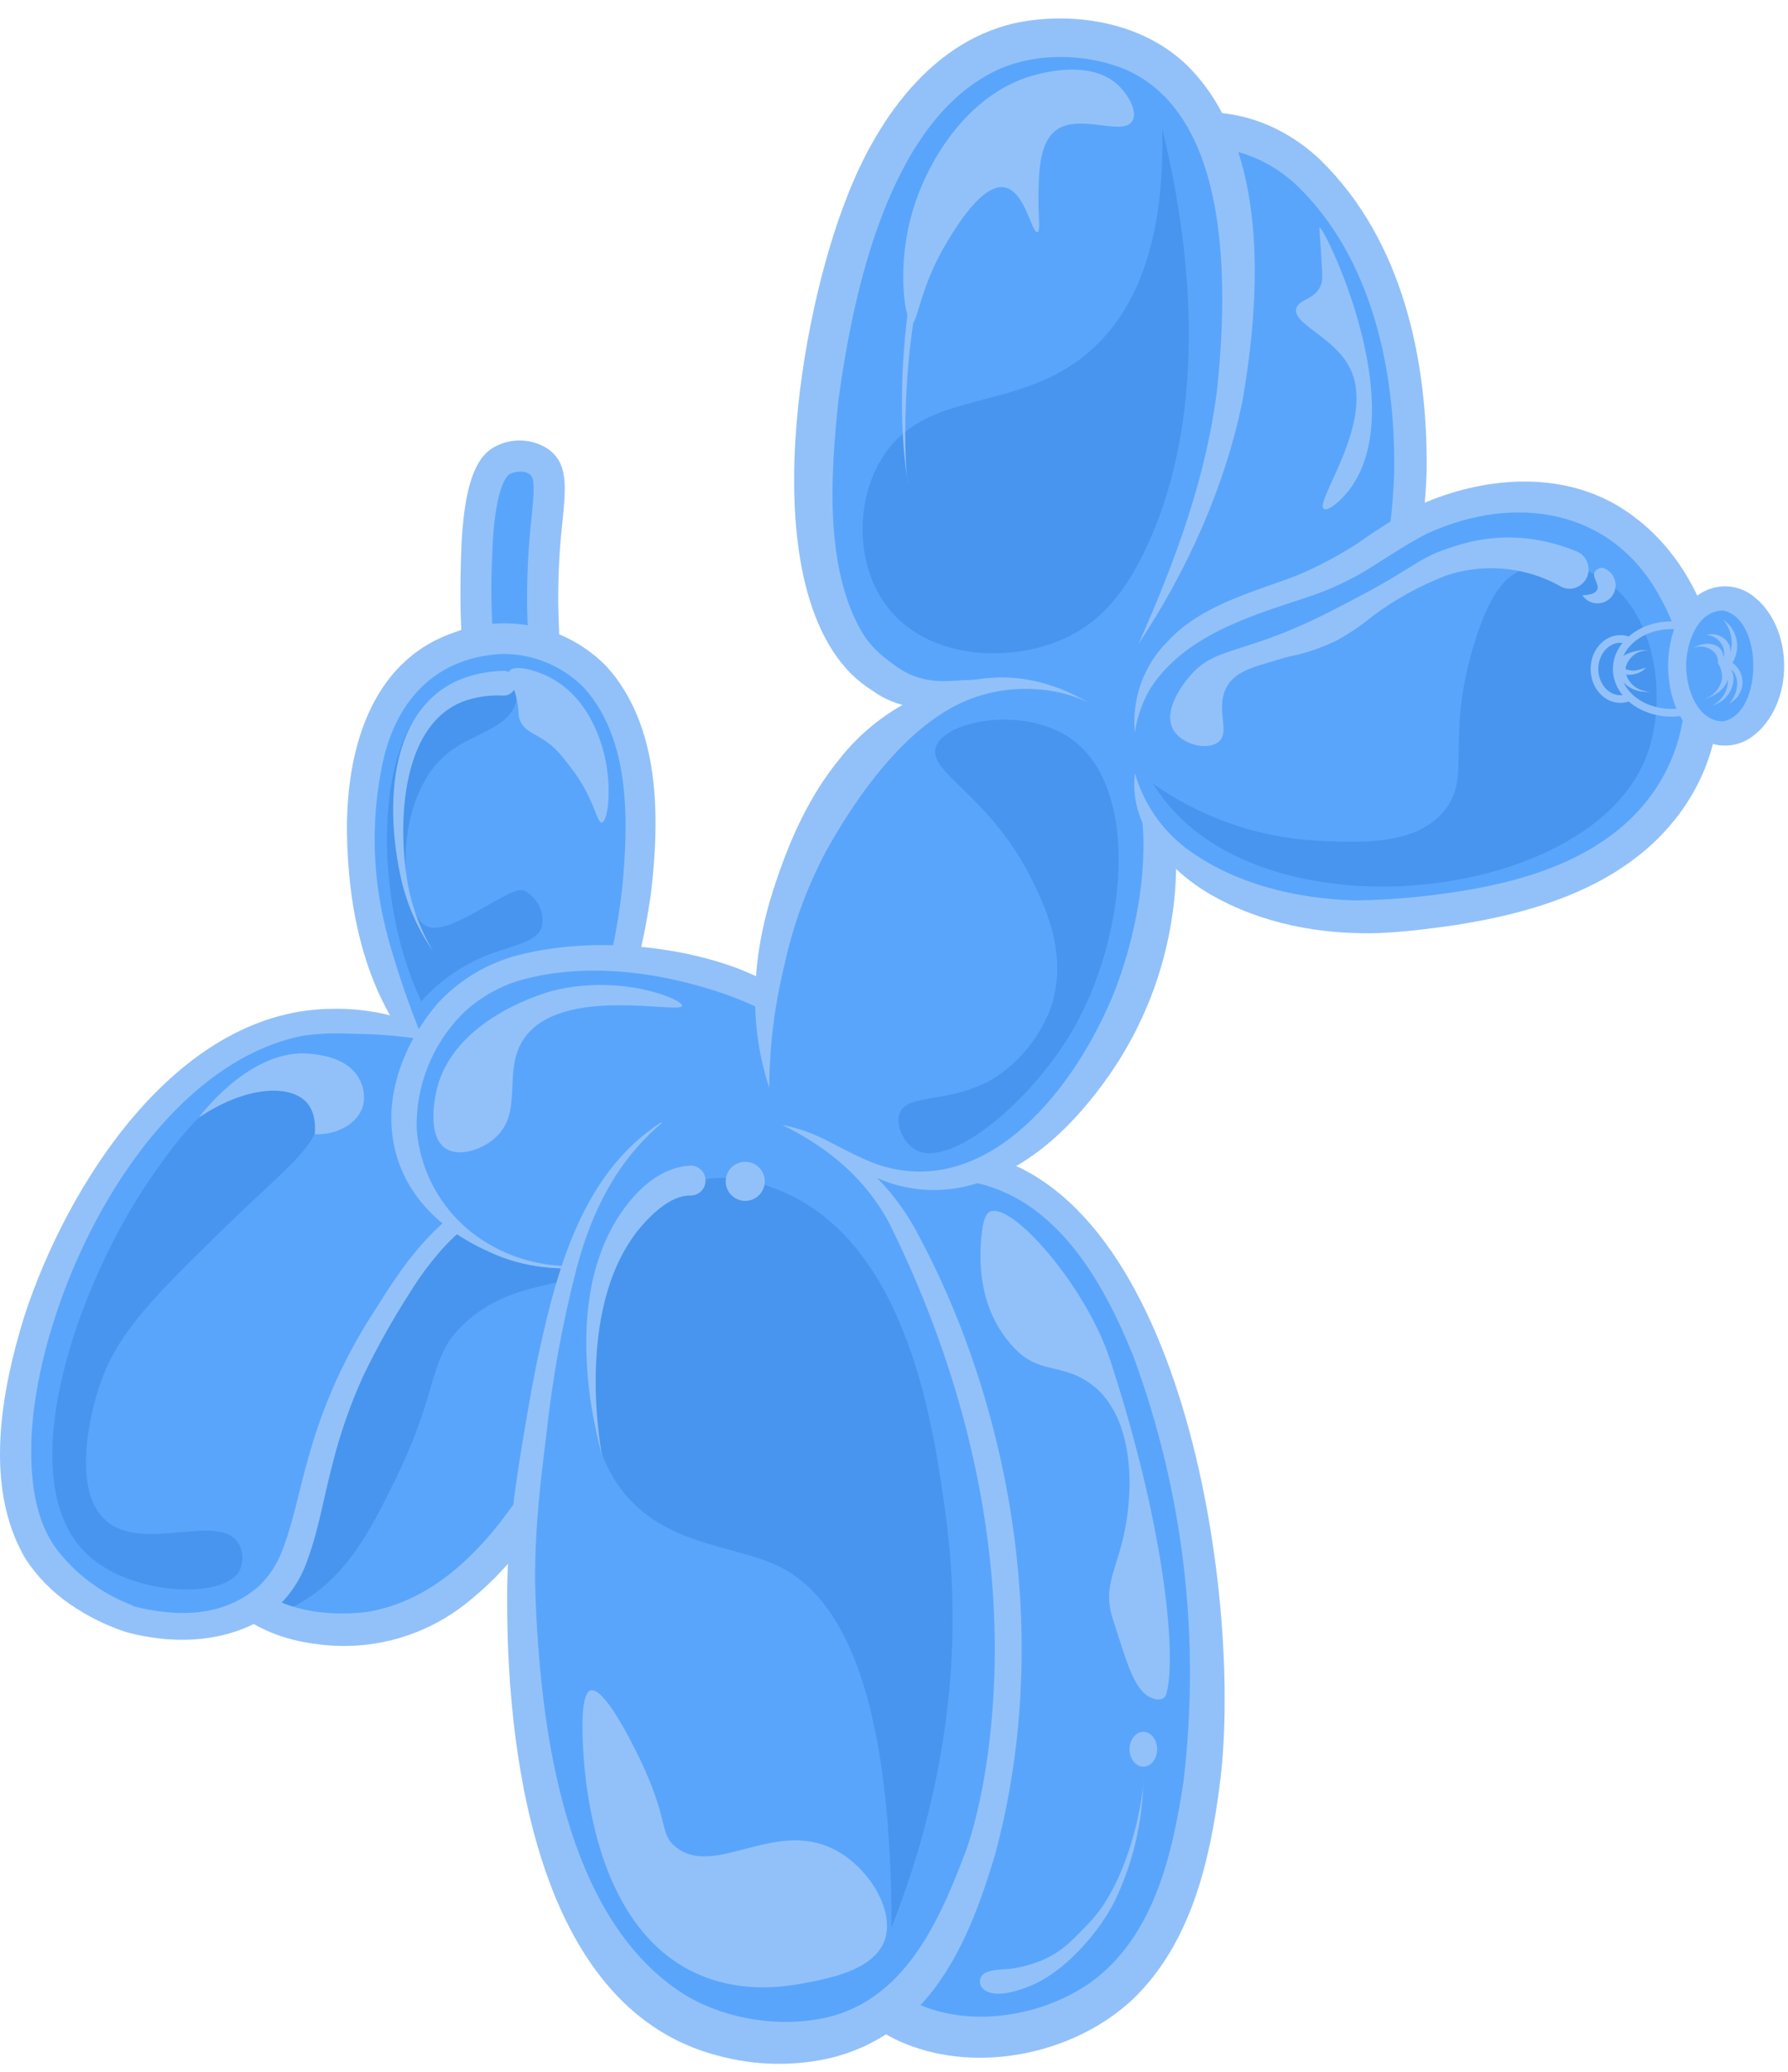 <?xml version="1.0" encoding="UTF-8"?> <svg xmlns="http://www.w3.org/2000/svg" width="189" height="219" viewBox="0 0 189 219" fill="none"> <path d="M33.22 108.113C36.315 107.736 39.453 107.924 42.481 108.666C38.159 101.668 37.886 92.201 37.859 90.483C37.788 85.914 37.616 74.861 45.085 69.996C46.738 68.938 48.571 68.192 50.492 67.793C50.289 64.879 50.249 61.956 50.373 59.037C50.594 50.3 52.384 49.022 53.152 48.634C53.737 48.334 54.389 48.188 55.046 48.209C55.703 48.23 56.344 48.417 56.909 48.753C59.231 50.336 57.309 54.117 57.361 63.325C57.371 65.166 57.458 66.771 57.505 68.153C59.065 68.652 60.531 69.409 61.841 70.392C69.669 76.411 68.061 90.389 67.638 94.057C67.365 96.513 66.945 98.951 66.381 101.357C71.269 101.667 76.059 102.876 80.509 104.922C82.101 93.206 88.96 79.756 97.795 73.224C88.022 68.488 83.234 52.315 87.004 34.84C91.156 15.596 104.111 2.07 115.941 4.622C120.575 5.622 124.342 8.947 126.969 13.77C127.329 13.75 127.692 13.744 128.055 13.753C140.154 14.05 149.569 30.243 149.086 49.922C149.043 51.646 148.928 53.337 148.739 54.995C149.368 54.695 150.012 54.428 150.669 54.194C152.535 53.522 162.226 50.038 170.362 54.908C174.626 57.461 177.551 61.765 179.019 66.476C179.885 64.532 181.374 63.247 183.068 63.247C185.744 63.247 187.913 66.446 187.913 70.394C187.913 74.341 185.744 77.54 183.068 77.54C182.466 77.517 181.876 77.358 181.343 77.076C180.809 76.793 180.346 76.395 179.988 75.91C179.901 76.726 179.762 77.536 179.574 78.335C176.316 92.053 158.573 97.348 147.184 97.251C139.055 97.181 129.204 94.32 123.113 89.237C122.702 97.197 120.338 104.934 116.23 111.766C114.486 114.601 111.173 119.978 106.134 123.32C107.569 124.58 108.931 125.921 110.214 127.335C131.951 150.736 132.768 204.919 113.054 214.895C106.002 218.464 97.859 215.599 97.384 215.424C95.918 214.886 94.527 214.164 93.243 213.276C92.465 213.733 91.655 214.133 90.819 214.472C82.635 217.763 74.558 214.222 73.966 213.953C54.584 205.112 56.034 168.295 56.196 164.178C56.269 162.341 56.405 160.394 56.601 158.374C52.675 164.452 46.508 171.535 37.86 172.209C36.859 172.287 31.642 172.614 27.374 170.163C22.1 173.204 15.698 171.431 14.796 171.168C14.796 171.168 9.205 169.537 5.585 164.736C-4.344 151.569 11.799 111.173 33.22 108.113Z" fill="#5AA5FC"></path> <path d="M61.142 134.107C60.91 136.286 54.533 135.009 49.283 139.718C45.103 143.469 46.653 146.52 41.766 156.448C39.068 161.93 36.655 166.678 31.495 169.577C27.818 171.644 22.445 172.94 21.013 171.06C19.622 169.235 22.433 165.048 24.825 161.318C40.327 137.145 40.019 129.279 47.589 127.966C54.273 126.807 61.394 131.747 61.142 134.107Z" fill="#4895EF"></path> <path d="M65.126 112.262C61.704 107.981 55.919 106.299 50.598 106.511C48.45 106.726 46.37 107.388 44.492 108.453C29.731 116.656 16.108 145.956 20.206 162.484C21.784 169.113 26.665 172.894 33.274 173.754C36.244 174.197 39.274 173.994 42.158 173.156C45.041 172.319 47.71 170.868 49.98 168.904C54.426 165.246 57.73 160.357 60.42 155.4C62.292 152.12 63.8 148.646 64.917 145.039C66.552 139.595 66.977 134.068 67.507 128.5C67.894 123.094 68.858 116.781 65.126 112.264V112.262ZM64.767 112.539C68.03 117.147 66.621 123.089 65.831 128.277C64.636 135.306 63.392 142.714 60.155 149.069C55.637 157.759 49.219 168.706 38.759 170.392C34.058 170.965 28.347 170.076 25.35 166.081C21.398 160.456 22.364 152.472 23.618 146.017C25.899 135.385 30.566 125.41 37.266 116.845C41.153 112.184 46.245 107.302 52.694 107.515C57.102 107.629 61.91 108.98 64.767 112.539V112.539Z" fill="#92C1F9"></path> <path d="M102.464 124.899C111.52 126.433 116.616 135.429 119.783 143.308C125.105 157.691 126.926 173.135 125.096 188.362C123.923 196.079 121.94 204.746 115.278 209.55C110.301 213.04 103.073 214.32 97.379 211.983C95.179 211.025 93.236 209.56 91.711 207.708C87.698 202.909 84.964 196.905 82.697 191.047C79.353 184.78 76.913 178.071 75.45 171.12C72.74 157.852 74.417 142.33 84.546 132.51C89.332 127.904 95.626 124.015 102.462 124.898L102.464 124.899ZM102.945 121.822C95.162 120.605 87.627 124.855 82.17 130C70.91 140.539 68.528 157.358 71.314 171.917C72.472 178.825 75.766 187.438 78.573 192.577C81.787 200.927 86.863 212.474 95.689 216.023C103.541 219.22 113.633 217.074 119.76 211.312C125.824 205.472 127.864 196.896 128.904 188.847C131.467 170.112 125.454 125.931 102.945 121.824V121.822Z" fill="#92C1F9"></path> <path d="M49.284 112.401C42.311 106.816 33.23 107.977 32.29 108.113C10.87 111.173 -5.271 151.569 4.655 164.733C8.275 169.535 13.866 171.165 13.866 171.165C14.771 171.429 21.209 173.211 26.493 170.133C34.426 165.508 30.657 155.219 40.013 139.959C42.791 135.428 44.281 132.997 47.219 130.189C51.539 126.06 54.378 125.523 55.002 122.566C55.975 117.948 50.323 113.234 49.284 112.401Z" fill="#5AA5FC"></path> <path d="M49.803 111.753C45.687 108.116 40.106 106.44 34.661 106.641C18.492 107.088 7.07 125.32 2.565 139.142C0.124 147.05 -1.756 157.137 2.664 164.722C3.915 166.646 5.536 168.3 7.433 169.589C9.22 170.82 11.171 171.793 13.23 172.478C13.434 172.552 13.649 172.595 13.866 172.606L13.464 172.551C17.943 173.733 22.915 173.703 27.084 171.52C29.616 170.046 31.533 167.71 32.484 164.939C33.721 161.593 34.224 158.224 35.12 154.859C35.924 151.608 37.028 148.438 38.419 145.392C39.885 142.354 41.536 139.41 43.362 136.575C44.232 135.158 45.212 133.811 46.293 132.547C48.477 129.91 51.302 128.071 53.949 125.902C58.921 121.422 53.779 114.864 49.805 111.758L49.803 111.753ZM48.765 113.049C51.809 115.51 56.748 121.017 52.755 124.572C50.069 126.673 47.14 128.653 44.843 131.252C42.469 133.851 40.68 136.837 38.816 139.778C36.055 144.25 33.953 149.097 32.574 154.168C31.633 157.389 31.036 160.831 29.834 163.891C29.311 165.303 28.479 166.58 27.401 167.63C23.568 171.003 18.642 170.97 13.869 169.727C13.959 169.722 14.05 169.729 14.139 169.747C14.169 169.751 14.261 169.78 14.23 169.77L14.211 169.764L14.134 169.736L13.974 169.681C10.949 168.538 8.283 166.61 6.249 164.096C3.558 160.748 3.181 156.122 3.329 151.899C4.077 136.526 15.535 112.907 31.83 109.511C37.293 108.637 44.236 109.77 48.767 113.051L48.765 113.049Z" fill="#92C1F9"></path> <path d="M54.172 76.402C55.178 76.376 56.154 76.059 56.982 75.489V75.489C59.381 73.83 59.265 70.942 59.105 66.943C59.063 65.864 59.014 64.64 59.006 63.314C59.004 60.568 59.155 57.824 59.459 55.094C59.828 51.375 60.071 48.917 57.836 47.392C57.028 46.889 56.103 46.604 55.152 46.564C54.202 46.524 53.257 46.731 52.409 47.164C50.813 47.971 48.953 50.046 48.728 58.994C48.518 67.325 48.687 74.91 52.99 76.226C53.373 76.343 53.772 76.402 54.172 76.402V76.402ZM55.002 49.851C55.346 49.839 55.687 49.929 55.98 50.111C56.577 50.517 56.467 51.91 56.183 54.77C55.869 57.614 55.712 60.472 55.714 63.333C55.722 64.716 55.77 65.969 55.816 67.075C55.949 70.411 55.979 72.181 55.11 72.781C54.774 73.023 54.359 73.129 53.949 73.079C53.742 73.016 52.685 72.49 52.201 68.351C51.933 65.268 51.871 62.17 52.015 59.079C52.214 51.175 53.721 50.187 53.895 50.1C54.241 49.935 54.62 49.85 55.003 49.852L55.002 49.851Z" fill="#92C1F9"></path> <path d="M67.638 94.058C68.06 90.389 69.669 76.411 61.841 70.393C59.449 68.564 56.538 67.54 53.528 67.469C50.517 67.398 47.562 68.282 45.085 69.996C37.616 74.862 37.786 85.915 37.859 90.484C37.896 92.842 38.388 109.827 49.215 114.942C50.577 115.586 53.246 116.847 56.282 116.134C65.333 114.005 67.302 96.98 67.638 94.058Z" fill="#5AA5FC"></path> <path d="M68.834 94.23C69.738 86.322 69.821 76.759 64.106 70.433C62.036 68.318 59.392 66.857 56.5 66.231C53.608 65.605 50.596 65.842 47.837 66.913C39.04 70.016 36.597 79.583 36.673 87.947C36.783 96.028 38.491 104.605 43.775 111.041C45.59 113.193 47.829 114.949 50.352 116.199C63.071 122.89 67.629 103.166 68.834 94.23V94.23ZM65.766 93.885C65.062 100.473 61.65 119.55 51.673 113.727C47.225 111.465 44.088 107.419 42.25 102.809C39.487 95.702 38.871 87.941 40.481 80.488C41.951 73.84 46.27 69.373 53.224 69.12C54.808 69.125 56.374 69.444 57.834 70.057C59.294 70.67 60.618 71.567 61.73 72.694C66.674 78.147 66.442 86.902 65.767 93.885H65.766Z" fill="#92C1F9"></path> <path d="M54.942 113.996C54.306 111.397 48.94 110.552 44.618 109.866C42.108 109.467 39.57 109.269 37.028 109.272C23.089 120.126 21.262 124.447 22.185 126.384C24.482 131.205 45.969 125.775 53.155 117.966C55.138 115.811 55.083 114.572 54.942 113.996Z" fill="#5AA5FC"></path> <path d="M58.748 112.163C57.93 113.479 54.904 112.99 52.325 112.574C50.74 112.318 50.157 111.876 46.821 111.044C46.064 110.856 45.438 110.713 45.012 110.615C44.008 108.237 43.034 105.653 42.14 102.873C41.705 101.517 41.312 100.194 40.961 98.903C44.041 100.048 56.212 104.727 58.48 109.658C58.708 110.151 59.257 111.344 58.748 112.163Z" fill="#5AA5FC"></path> <path d="M88.139 113.673C86.902 105.157 72.129 100.947 62.409 101.286C58.764 101.413 52.286 101.638 47.479 106.686C47.092 107.093 40.824 113.9 43.243 122.251C45.088 128.618 50.691 131.427 52.031 132.098C58.715 135.448 65.376 133.496 68.337 132.628C77.123 130.05 89.341 121.953 88.139 113.673Z" fill="#5AA5FC"></path> <path d="M89.185 113.52C88.41 107.742 82.785 104.188 77.82 102.301C70.713 99.689 61.487 99.069 54.163 101.13C51.145 102.033 48.425 103.728 46.284 106.038C43.483 109.305 41.529 113.427 41.363 117.776C41.223 124.77 45.631 129.605 51.669 132.305C56.424 134.562 61.892 134.482 66.876 133.129C75.162 131.041 90.007 123.634 89.183 113.52H89.185ZM87.093 113.824C87.887 118.807 83.964 122.996 80.383 126.008C72.849 132.01 61.133 136.808 51.989 131.68C49.719 130.435 47.8 128.637 46.411 126.453C45.021 124.269 44.205 121.769 44.039 119.185C44.005 116.963 44.415 114.756 45.244 112.694C46.073 110.632 47.305 108.755 48.868 107.175C50.578 105.524 52.66 104.308 54.937 103.629C61.997 101.631 69.913 102.737 76.784 105.126C80.969 106.664 86.126 109.108 87.093 113.824V113.824Z" fill="#92C1F9"></path> <path d="M103.274 48.795C103.019 61.808 107.291 79.167 120.018 85.344C126.101 88.164 132.932 86.619 137.885 82.345C147.038 74.284 150.349 61.712 150.799 49.963C150.965 38.185 148.315 25.446 139.568 16.902C134.792 12.358 128.017 10.472 121.75 13.005C108.723 18.544 103.502 35.76 103.274 48.795V48.795ZM107.272 48.894C107.61 37.484 111.868 21.564 123.162 16.557C128.032 14.516 133.318 16.063 137.083 19.599C145.015 27.236 147.526 39.157 147.373 49.877C147.038 60.614 143.98 72.421 135.682 79.701C131.72 83.074 126.307 84.374 121.507 82.075C110.433 76.485 106.908 60.37 107.272 48.892V48.894Z" fill="#92C1F9"></path> <path d="M102.096 74.301C90.266 71.748 84.041 54.081 88.193 34.839C92.345 15.598 105.3 2.069 117.13 4.622C128.96 7.174 135.184 24.842 131.033 44.083C126.881 63.324 113.925 76.853 102.096 74.301Z" fill="#5AA5FC"></path> <path d="M117.163 72.101C126.559 79.436 123.978 99.248 116.278 111.765C113.695 115.963 107.679 125.742 97.701 126.218C92.575 126.463 86.265 124.26 82.821 119.259C81.281 117.022 79.911 113.729 80.269 107.819C81.296 90.856 94.671 68.409 109.448 69.271C112.244 69.426 114.93 70.411 117.163 72.101Z" fill="#5AA5FC"></path> <path d="M81.314 114.982C81.333 110.62 81.868 106.275 82.909 102.038C83.81 97.856 85.281 93.819 87.282 90.038C90.642 83.965 96.11 76.205 102.816 73.789C105.52 72.873 108.414 72.662 111.222 73.177C113.265 73.693 115.121 74.778 116.574 76.304C123.025 83.169 121.076 96.003 118.067 104.13C114.528 113.522 105.64 126.075 94.185 123.494C91.365 122.874 88.866 121.131 86.19 120.065C87.426 120.895 88.498 121.913 89.729 122.763C91.603 124.181 93.785 125.137 96.099 125.551C98.412 125.965 100.79 125.826 103.04 125.145C109.11 123.382 113.759 118.63 117.258 113.633C120.799 108.549 123.09 102.702 123.945 96.565C125.012 89.081 124.056 80.027 117.828 74.906C115.345 72.937 112.26 72.189 109.211 71.725C105.313 71.268 101.364 71.83 97.748 73.355C94.132 74.88 90.974 77.317 88.58 80.427C85.644 84.071 83.704 88.293 82.205 92.661C79.631 99.984 78.855 107.527 81.318 114.983L81.314 114.982Z" fill="#92C1F9"></path> <path d="M83.229 118.913C87.744 120.634 91.586 123.99 95.892 130.825C101.729 140.196 105.403 150.75 106.647 161.72C107.956 176.624 106.26 208.03 88.798 214.471C81.252 217.254 73.765 213.952 73.765 213.952C71.9 213.236 70.123 212.309 68.469 211.187C55.213 201.897 55.058 172.527 55.022 165.659C55.017 160.596 55.335 155.539 55.975 150.517C58.195 132.826 63.053 125.492 66.166 122.009C67.346 120.612 68.805 119.476 70.448 118.673C75.87 116.129 81.614 118.297 83.229 118.913Z" fill="#5AA5FC"></path> <path d="M82.697 118.913C87.484 121.235 91.517 124.613 93.987 129.269C100.972 143.346 105.212 158.938 105.157 174.697C105.117 181.485 104.254 189.207 102.251 195.231C99.344 203.032 95.533 211.931 86.428 213.439C81.551 214.28 75.883 213.228 71.74 210.431C59.78 202.317 57.248 183.304 56.649 169.812C56.332 163.771 56.959 157.827 57.734 151.815C58.366 145.805 59.446 139.85 60.965 134C62.568 128.021 65.157 122.774 69.948 118.714L69.886 118.635C61.823 123.84 59.038 133.575 57.086 142.449C56.417 145.446 55.896 148.469 55.391 151.487C54.364 157.52 53.511 163.699 53.612 169.863C53.672 186.276 57.054 212.606 76.1 217.339C79.754 218.303 83.581 218.409 87.282 217.647C98.502 215.206 102.526 204.943 105.232 195.869C109.86 178.521 108.481 159.77 102.525 142.918C101.033 138.68 99.221 134.561 97.106 130.597C94.199 124.974 89.039 120.134 82.698 118.913H82.697Z" fill="#92C1F9"></path> <path d="M120.341 68.067C125.478 60.316 129.41 51.625 131.316 42.485C133.267 31.327 134.224 15.567 125.497 6.924C121.207 2.768 114.927 1.431 109.14 2.131C99.19 3.308 92.832 12.207 89.509 20.869C84.588 33.264 79.777 60.733 89.889 71.151C90.598 71.857 91.383 72.481 92.232 73.011C93.47 73.906 94.901 74.494 96.41 74.73C97.919 74.965 99.462 74.841 100.914 74.366C101.798 74.109 102.66 73.78 103.492 73.383L103.11 71.851C100.576 71.909 98.331 72.243 96.159 71.224C94.22 70.234 92.255 68.763 91.111 66.818C87.124 59.985 87.81 50.044 88.623 42.324C90.179 30.866 93.966 12.928 105.237 7.479C109.367 5.52 114.693 5.593 118.947 7.33C130.211 12.252 129.733 30.328 128.703 40.748C127.597 50.263 124.24 59.319 120.342 68.066L120.341 68.067Z" fill="#92C1F9"></path> <path d="M118.159 80.478C119.955 90.949 135.561 97.148 147.435 97.251C158.688 97.347 176.22 92.052 179.439 78.334C181.355 70.17 178.067 59.592 170.337 54.908C162.298 50.037 152.722 53.522 150.878 54.193C144.544 56.498 145.098 59.239 137.461 62.452C129.442 65.825 126.143 63.936 122.318 67.614C119 70.803 117.414 76.136 118.159 80.478Z" fill="#5AA5FC"></path> <path d="M119.968 81.745C119.269 87.188 123.513 92.003 127.976 94.555C133.34 97.651 139.627 98.82 145.764 98.63C148.328 98.513 150.891 98.2 153.439 97.84C161.971 96.56 171.143 93.862 176.848 86.872C180.389 82.595 182.129 77.11 181.704 71.574C181.095 64.341 177.36 57.275 171.022 53.468C164.653 49.695 156.644 50.443 150.097 53.357C147.814 54.569 145.614 55.931 143.51 57.433C141.479 58.747 139.336 59.882 137.107 60.823C132.372 62.636 126.979 63.937 123.4 67.825C122.157 69.074 121.204 70.581 120.609 72.239C120.014 73.897 119.79 75.666 119.955 77.42C120.198 75.785 120.752 74.212 121.585 72.785C125.186 67.216 131.982 65.162 137.983 63.193C140.477 62.395 142.859 61.28 145.069 59.875C146.894 58.717 148.983 57.344 150.9 56.375C160.2 52.143 170.385 53.781 175.438 63.042C180.265 71.498 178.543 81.83 170.811 87.906C165.785 91.866 159.263 93.533 152.949 94.413C149.726 94.882 146.476 95.137 143.219 95.178C136.931 94.993 130.351 93.419 125.285 89.596C122.725 87.608 120.863 84.858 119.97 81.743L119.968 81.745Z" fill="#92C1F9"></path> <path d="M121.843 82.808C122.775 84.288 123.896 85.641 125.178 86.831C137.834 98.538 167.515 94.523 173.725 80.69C176.527 74.448 175.082 65.023 169.807 61.42C167.354 59.743 163.388 58.858 160.384 60.466C159.227 61.086 157.52 62.445 155.794 68.142C152.714 78.293 155.658 82.138 152.604 85.772C149.549 89.406 143.633 89.093 138.945 88.843C132.794 88.459 126.872 86.369 121.843 82.808V82.808Z" fill="#4895EF"></path> <path d="M171.282 74.295C171.683 74.296 172.079 74.208 172.443 74.039L172.103 73.302C171.846 73.421 171.566 73.483 171.283 73.484C169.996 73.484 168.949 72.242 168.949 70.715C168.949 69.189 169.996 67.943 171.283 67.943C171.569 67.944 171.851 68.005 172.112 68.123L172.444 67.382C172.079 67.217 171.683 67.132 171.283 67.132C169.548 67.132 168.137 68.74 168.137 70.715C168.137 72.691 169.547 74.295 171.282 74.295Z" fill="#92C1F9"></path> <path d="M176.688 75.746C180.102 75.746 182.881 73.489 182.881 70.714C182.881 67.939 180.104 65.681 176.688 65.681C173.272 65.681 170.495 67.939 170.495 70.714C170.495 73.489 173.277 75.746 176.688 75.746ZM176.688 66.494C179.654 66.494 182.067 68.387 182.067 70.714C182.067 73.041 179.654 74.934 176.688 74.934C173.722 74.934 171.309 73.041 171.309 70.714C171.309 68.387 173.719 66.494 176.688 66.494Z" fill="#92C1F9"></path> <path d="M182.12 77.54C179.445 77.54 177.276 74.34 177.276 70.393C177.276 66.446 179.445 63.246 182.12 63.246C184.795 63.246 186.964 66.446 186.964 70.393C186.964 74.34 184.795 77.54 182.12 77.54Z" fill="#5AA5FC"></path> <path d="M176.323 70.393C176.357 73.005 177.087 75.885 179.228 77.679C180.053 78.372 181.087 78.769 182.164 78.808C183.241 78.847 184.3 78.525 185.173 77.893C189.736 74.575 189.736 66.213 185.173 62.894C184.3 62.261 183.241 61.939 182.164 61.978C181.087 62.017 180.053 62.414 179.228 63.108C177.087 64.901 176.357 67.781 176.323 70.393H176.323ZM178.229 70.393C178.24 68.004 179.382 64.572 182.12 64.534C186.406 65.317 186.407 75.467 182.12 76.252C179.381 76.213 178.24 72.783 178.229 70.393H178.229Z" fill="#92C1F9"></path> <path d="M108.422 86.936C102.384 86.936 97.49 83.774 97.49 79.874C97.49 75.974 102.384 72.812 108.422 72.812C114.46 72.812 119.354 75.974 119.354 79.874C119.354 83.774 114.46 86.936 108.422 86.936Z" fill="#5AA5FC"></path> <path d="M116.404 75.164L116.64 74.832C114.827 73.525 112.806 72.535 110.663 71.901C107.303 70.922 104.713 71.182 102.427 71.41C100.403 71.613 98.657 71.788 96.793 71.088C93.577 69.88 91.116 66.379 89.479 60.684L89.089 60.795C90.763 66.621 93.308 70.212 96.65 71.468C98.603 72.2 100.393 72.02 102.467 71.814C104.716 71.588 107.266 71.333 110.549 72.29C112.649 72.912 114.628 73.883 116.404 75.164V75.164Z" fill="#5AA5FC"></path> <path d="M119.699 71.862C119.222 74.117 118.745 76.371 118.269 78.625C117.082 79.378 115.66 79.371 114.854 78.691C113.76 77.768 113.678 75.496 115.331 74.072L110.5 71.849L119.699 71.862Z" fill="#5AA5FC"></path> <path d="M122.854 13.614C124.985 22.291 128.629 41.605 121.301 57.604C119.161 62.275 116.662 65.406 113.087 67.217C107.322 70.136 98.13 69.939 93.71 64.04C90.448 59.685 90.411 53.057 93.176 48.513C97.884 40.776 107.792 43.891 115.495 36.855C119.378 33.31 123.162 26.766 122.854 13.614Z" fill="#4895EF"></path> <path d="M118.199 9.008C115.495 6.458 110.944 7.549 109.715 7.844C102.747 9.513 98.141 16.517 96.427 22.456C94.703 28.428 95.708 34.082 96.405 34.155C96.988 34.216 97.216 30.347 100.133 25.528C101.053 24.008 103.879 19.321 106.221 19.811C108.378 20.262 109.077 24.698 109.662 24.536C110.001 24.442 109.751 22.964 109.768 21.081C109.792 18.482 109.82 15.496 111.304 14.041C113.703 11.688 118.667 14.552 119.705 12.764C120.28 11.768 119.238 9.988 118.199 9.008Z" fill="#92C1F9"></path> <path d="M95.998 51.255C94.55 42.39 95.82 33.112 96.554 29.195C97.465 24.34 100.47 16.67 104.407 12.965C106.84 10.674 109.099 9.513 110.354 10.734C110.592 11.037 110.728 11.408 110.743 11.794C110.758 12.179 110.651 12.56 110.437 12.881C109.689 13.957 108.021 14.25 106.832 14.956C102.145 17.738 101.052 20.67 99.159 24.596C95.188 32.832 95.459 49.029 95.998 51.255Z" fill="#92C1F9"></path> <path d="M114.682 11.896C113.666 11.896 112.843 11.072 112.843 10.056C112.843 9.04 113.666 8.216 114.682 8.216C115.699 8.216 116.522 9.04 116.522 10.056C116.522 11.072 115.699 11.896 114.682 11.896Z" fill="#92C1F9"></path> <path d="M94.238 203.724C98.339 193.367 102.414 177.972 99.955 160.048C98.727 151.096 96.122 132.103 83.196 126.166C81.833 125.54 77.256 123.502 72.638 125.107C64.454 127.95 61.236 140.451 62.624 149.317C62.95 151.398 63.377 154.128 65.302 156.924C69.765 163.411 77.433 163.215 82.247 165.527C88.099 168.339 94.228 177.016 94.238 203.724Z" fill="#4895EF"></path> <path d="M123.231 179.203C124.398 175.855 123.383 162.208 117.346 143.743C114.813 135.996 107.032 127.077 104.664 128.067C104.455 128.154 104.004 128.472 103.801 130.147C103.257 134.638 104.004 139.177 107.302 142.576C109.797 145.148 111.938 144.138 114.86 145.974C119.467 148.87 120.007 156.028 118.919 161.65C118.063 166.067 116.49 167.622 117.65 171.187C119.02 175.398 119.826 178.604 121.601 179.415C122.095 179.645 122.864 179.845 123.231 179.203Z" fill="#92C1F9"></path> <path d="M120.85 187.916C120.824 192.412 119.8 196.847 117.852 200.899C116.398 203.89 112.804 208.277 109.009 209.864C106.663 210.845 104.626 211.122 103.763 210.053C103.607 209.831 103.545 209.557 103.59 209.29C103.635 209.023 103.783 208.784 104.003 208.626C104.777 208.081 106.202 208.247 107.288 208.038C111.57 207.217 112.898 205.528 115.03 203.359C119.507 198.806 120.975 189.492 120.85 187.916Z" fill="#92C1F9"></path> <path d="M120.857 186.741C120.051 186.741 119.398 185.917 119.398 184.901C119.398 183.885 120.051 183.061 120.857 183.061C121.663 183.061 122.316 183.885 122.316 184.901C122.316 185.917 121.663 186.741 120.857 186.741Z" fill="#92C1F9"></path> <path d="M44.516 105.85C43.806 104.305 43.202 102.713 42.709 101.085C39.753 91.308 39.92 77.141 46.927 72.73C49.029 71.407 52.783 70.306 54.113 71.694C54.853 72.468 54.623 73.785 54.581 74.006C54.02 76.959 50.016 77.445 47.302 79.631C41.437 84.355 42.104 96.612 45.158 97.922C47.702 99.013 54.089 93.36 55.461 94.151C56.067 94.504 56.571 95.006 56.926 95.61V95.61C57.308 96.303 57.439 97.107 57.297 97.886C56.808 99.814 53.666 99.893 50.308 101.486C48.111 102.547 46.142 104.03 44.516 105.85V105.85Z" fill="#4895EF"></path> <path d="M63.615 86.935C64.211 86.855 64.645 83.772 64.057 80.644C63.876 79.679 62.868 74.31 58.459 71.79C56.63 70.744 54.322 70.25 53.853 70.916C53.549 71.347 54.231 71.958 54.647 74.053C54.933 75.491 54.702 75.664 55.044 76.316C55.59 77.36 56.482 77.497 57.744 78.38C58.76 79.092 59.297 79.783 60.364 81.16C62.841 84.352 63.053 87.011 63.615 86.935Z" fill="#92C1F9"></path> <path d="M53.223 70.913H53.233C53.58 70.913 53.912 71.05 54.157 71.295C54.402 71.54 54.539 71.873 54.539 72.219C54.539 72.565 54.402 72.897 54.157 73.142C53.912 73.388 53.58 73.525 53.233 73.525V73.525C51.91 73.449 50.585 73.615 49.322 74.017C42.57 76.242 42.096 86.345 42.93 92.306C43.305 95.212 44.271 98.011 45.768 100.53C44.071 98.093 42.891 95.335 42.298 92.425C40.382 83.38 41.577 71.27 53.223 70.913Z" fill="#92C1F9"></path> <path d="M57.496 74.893C56.633 74.893 55.934 74.193 55.934 73.331C55.934 72.469 56.633 71.769 57.496 71.769C58.358 71.769 59.057 72.469 59.057 73.331C59.057 74.193 58.358 74.893 57.496 74.893Z" fill="#92C1F9"></path> <path d="M11.246 160.773C15.193 164.151 23.186 159.777 25.223 163.155C25.488 163.611 25.628 164.129 25.631 164.656C25.633 165.184 25.497 165.703 25.235 166.161C23.401 169.062 13.85 168.634 9.261 164.346C0.878 156.513 8.149 135.748 16.011 124.402C18.34 121.042 23.583 113.474 29.087 114.37C30.889 114.663 33.007 115.91 33.481 117.732C34.242 120.65 30.339 123.342 23.873 129.644C16.365 136.958 12.573 140.723 10.691 146.002C9.327 149.825 7.651 157.695 11.246 160.773Z" fill="#4895EF"></path> <path d="M33.283 119.892C33.434 117.889 32.782 116.945 32.442 116.559C30.653 114.534 25.884 114.822 20.995 118.147C21.662 117.276 26.83 110.709 32.884 111.395C33.962 111.518 36.65 111.822 37.887 113.884C38.438 114.787 38.61 115.872 38.364 116.902C37.849 118.671 35.796 119.963 33.283 119.892Z" fill="#92C1F9"></path> <path d="M95.081 117.722C95.879 115.42 100.531 116.816 105.282 113.831C107.965 112.046 110.005 109.449 111.106 106.421C112.912 101.006 110.484 95.924 109.306 93.45C104.829 84.056 97.988 81.727 98.929 78.944C99.871 76.162 108.182 74.576 113.16 78.045C120.674 83.283 119.086 98.99 113.437 108.803C109.114 116.308 100.654 123.423 96.919 121.615C95.547 120.949 94.638 119 95.081 117.722Z" fill="#4895EF"></path> <path d="M65.293 128.737C67.001 126.088 69.546 123.408 72.968 123.207V123.21C72.979 123.21 72.989 123.207 73 123.207C73.207 123.207 73.413 123.248 73.605 123.327C73.796 123.407 73.971 123.523 74.117 123.67C74.264 123.816 74.38 123.991 74.46 124.182C74.539 124.374 74.58 124.58 74.58 124.787C74.58 124.995 74.539 125.2 74.46 125.392C74.38 125.584 74.264 125.758 74.117 125.905C73.971 126.052 73.796 126.168 73.605 126.247C73.413 126.327 73.207 126.368 73 126.368C72.989 126.368 72.979 126.365 72.968 126.365C70.866 126.337 68.694 128.471 67.346 130.162C64.049 134.42 63.041 140.158 62.968 145.513C62.938 148.306 63.16 151.096 63.632 153.85C62.883 151.132 62.382 148.353 62.133 145.545C61.655 139.83 62.145 133.789 65.293 128.737Z" fill="#92C1F9"></path> <path d="M78.775 126.934C77.634 126.934 76.71 126.009 76.71 124.869C76.71 123.729 77.634 122.804 78.775 122.804C79.915 122.804 80.84 123.729 80.84 124.869C80.84 126.009 79.915 126.934 78.775 126.934Z" fill="#92C1F9"></path> <path d="M161.432 57.137C161.377 56.779 157.665 56.659 153.734 57.769C150.146 58.783 149.622 59.904 143.882 62.934C140.243 64.855 137.665 66.216 133.956 67.54C129.776 69.033 127.845 69.162 125.937 71.272C125.595 71.652 122.726 74.899 124.032 77.149C124.946 78.725 127.647 79.358 128.796 78.421C130.057 77.392 128.554 75.207 129.511 72.942C130.605 70.352 133.743 70.429 138.326 68.653C145.505 65.871 144.89 62.935 152.58 59.799C157.577 57.758 161.492 57.508 161.432 57.137Z" fill="#92C1F9"></path> <path d="M140.67 66.875C141.915 66.014 143.072 65.032 144.125 63.944C145.295 62.885 146.522 61.891 147.802 60.968C153.297 56.718 160.018 55.599 166.478 58.217C166.944 58.362 167.343 58.667 167.603 59.079C167.864 59.491 167.97 59.982 167.903 60.465C167.835 60.948 167.598 61.391 167.233 61.715C166.869 62.039 166.402 62.223 165.914 62.234C165.528 62.234 165.151 62.12 164.829 61.907C163.017 60.91 161.017 60.299 158.957 60.115C156.897 59.931 154.821 60.176 152.861 60.836C150.077 61.905 147.455 63.353 145.069 65.14C143.853 66.147 142.539 67.03 141.148 67.775C138.324 69.089 135.203 69.916 132.107 69.615C135.144 69.575 138.102 68.435 140.67 66.875Z" fill="#92C1F9"></path> <path d="M169.406 60.028C169.551 60.052 169.687 60.111 169.804 60.2C170.025 60.324 170.218 60.491 170.373 60.691C170.528 60.891 170.642 61.119 170.709 61.363C170.775 61.607 170.792 61.862 170.759 62.113C170.726 62.363 170.644 62.605 170.517 62.824C170.39 63.043 170.221 63.234 170.02 63.387C169.819 63.54 169.589 63.652 169.344 63.715C169.099 63.779 168.844 63.793 168.594 63.758C168.344 63.722 168.103 63.637 167.886 63.508C167.638 63.363 167.427 63.163 167.268 62.925C168.345 62.886 168.706 62.61 168.829 62.346C169.103 61.749 168.23 61.001 168.595 60.42C168.684 60.291 168.806 60.186 168.948 60.118C169.091 60.049 169.248 60.018 169.406 60.028V60.028Z" fill="#92C1F9"></path> <path d="M93.528 205.034C92.437 208.25 87.588 209.143 84.819 209.654C83.179 209.955 78.895 210.691 74.389 208.925C61.746 203.969 61.588 184.891 61.568 182.603C61.539 179.055 62.236 178.738 62.425 178.684C64.041 178.221 67.583 185.808 67.918 186.532C70.738 192.634 69.687 193.804 71.41 195.214C75.486 198.543 81.723 192.321 88.048 195.428C91.781 197.259 94.598 201.875 93.528 205.034Z" fill="#92C1F9"></path> <path d="M72.103 106.313C72.175 105.636 65.627 102.915 58.444 104.725C58.002 104.835 48.325 107.414 46.268 114.784C46.165 115.154 44.886 119.919 47.115 121.401C48.452 122.291 50.76 121.597 52.197 120.395C55.482 117.652 53.02 113.244 55.387 109.781C59.291 104.072 72.004 107.249 72.103 106.313Z" fill="#92C1F9"></path> <path d="M139.948 53.796C140.373 54.056 141.675 53.033 142.668 51.715C149.266 42.939 139.958 23.903 139.471 24.035C139.436 24.044 139.486 24.145 139.686 27.442C139.804 29.373 139.808 29.691 139.631 30.131C138.996 31.704 137.341 31.597 137.037 32.565C136.522 34.209 140.958 35.554 142.649 38.813C145.581 44.464 138.825 53.106 139.948 53.796Z" fill="#92C1F9"></path> <path d="M179.024 68.477C180.164 67.793 181.409 67.98 181.912 68.664C182.086 68.917 182.177 69.217 182.171 69.524C182.256 69.252 182.274 68.965 182.224 68.685C182.125 68.27 181.901 67.895 181.581 67.613C181.261 67.33 180.862 67.153 180.437 67.106C180.901 66.983 181.393 67.026 181.828 67.231C182.262 67.435 182.61 67.786 182.811 68.222C182.898 68.453 182.931 68.702 182.906 68.948C182.973 68.729 183.018 68.504 183.041 68.277C183.123 67.273 182.805 66.277 182.156 65.507C182.872 65.993 183.373 66.737 183.553 67.583C183.734 68.43 183.581 69.313 183.125 70.05C183.517 70.336 183.821 70.727 184.003 71.177C184.184 71.627 184.235 72.12 184.151 72.598C184.066 72.974 183.901 73.327 183.667 73.633C183.432 73.939 183.134 74.191 182.793 74.371C183.678 73.335 183.869 72.022 183.319 71.13C183.227 70.982 183.115 70.848 182.988 70.73C183.157 71.073 183.245 71.45 183.244 71.832C183.201 72.462 182.963 73.062 182.565 73.551C182.166 74.04 181.626 74.394 181.018 74.564C181.526 74.309 181.949 73.915 182.238 73.426C182.527 72.938 182.669 72.377 182.649 71.81V71.807C182.384 72.771 181.303 73.687 179.752 73.982C180.307 73.892 180.822 73.634 181.228 73.242C181.633 72.851 181.909 72.346 182.019 71.793C182.083 71.201 181.934 70.606 181.599 70.115C181.626 69.75 181.532 69.386 181.332 69.08C181.059 68.751 180.689 68.516 180.275 68.408C179.861 68.3 179.424 68.324 179.024 68.477V68.477Z" fill="#92C1F9"></path> <path d="M174.344 68.751C173.828 68.677 173.302 68.708 172.798 68.844C172.372 68.96 171.103 69.306 170.851 70.25C170.594 71.214 171.562 72.186 172.178 72.6C172.839 73.022 173.626 73.203 174.404 73.109C172.745 73.1 171.643 71.672 171.854 70.498C172.003 69.963 172.333 69.498 172.787 69.179C173.241 68.861 173.791 68.71 174.344 68.751Z" fill="#92C1F9"></path> <path d="M173.946 70.585C173.582 70.706 173.211 70.806 172.835 70.883C172.333 70.912 171.834 70.787 171.405 70.525L171.267 71.18C171.937 71.406 172.667 71.371 173.313 71.081C173.664 70.908 173.975 70.637 173.946 70.585Z" fill="#92C1F9"></path> </svg> 